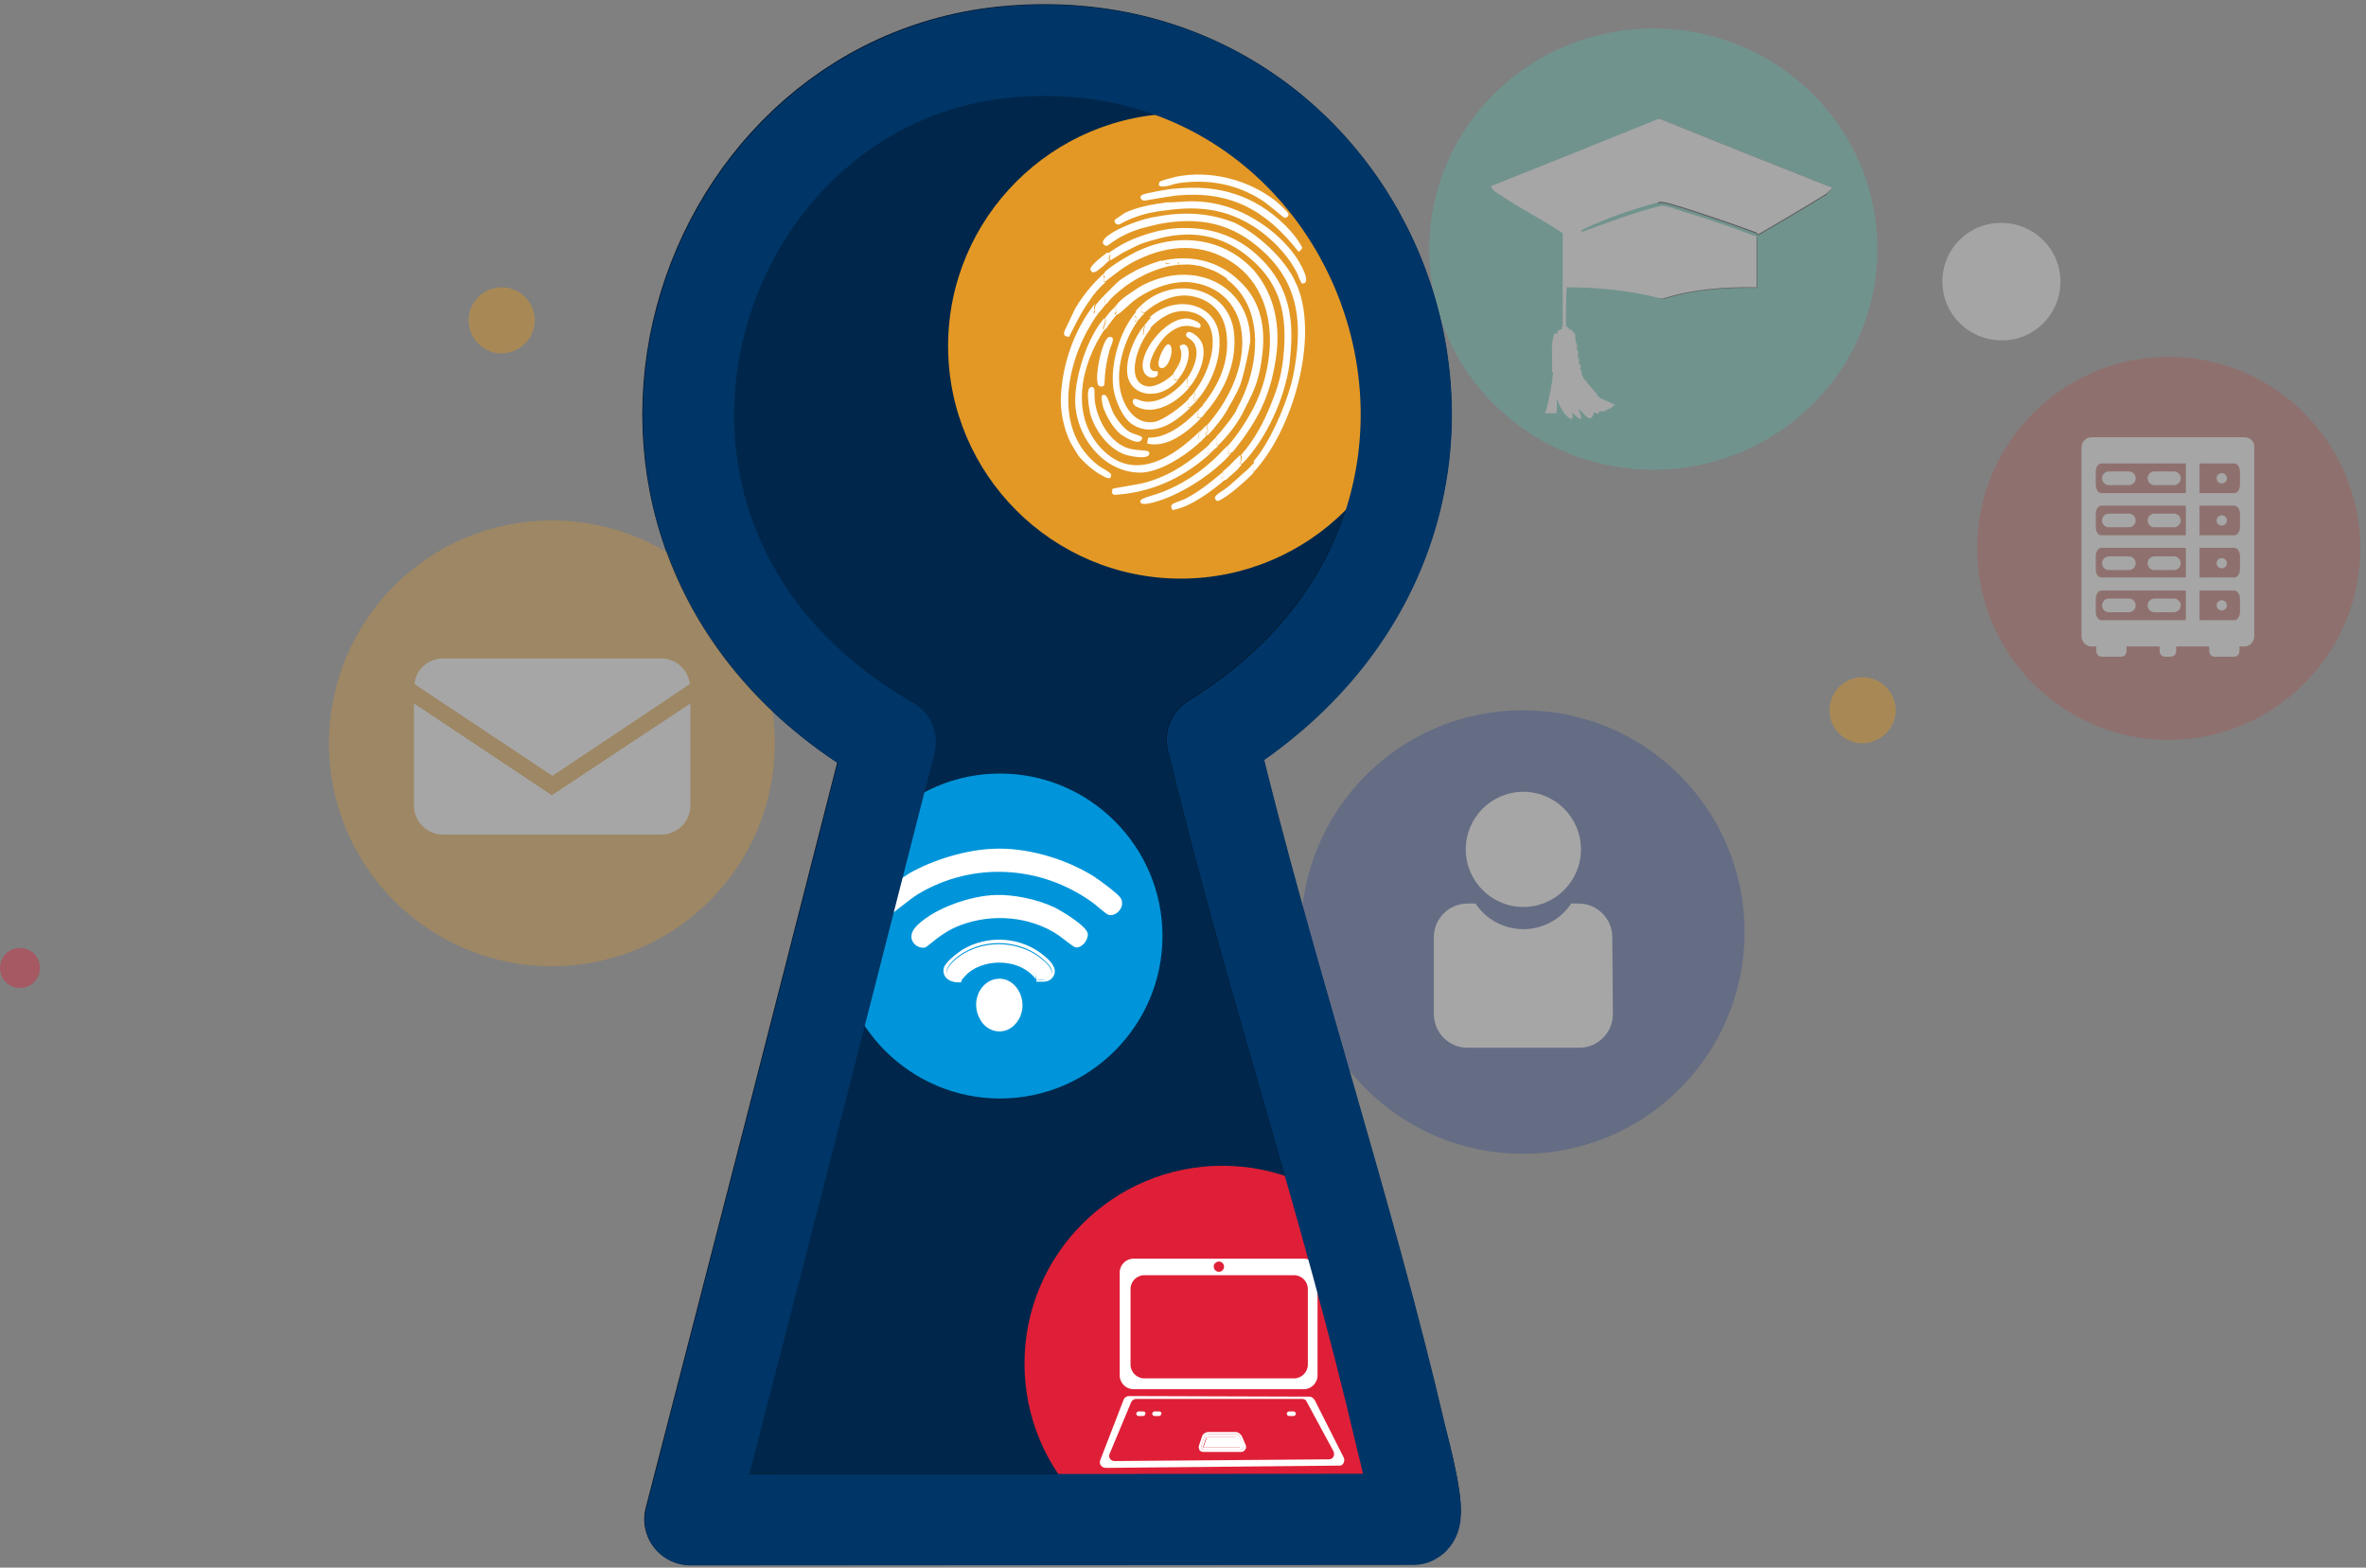<svg viewBox="0 0 415 275" style="enable-background:new 0 0 465 409;" xmlns="http://www.w3.org/2000/svg">
    <rect x="0" y="0" width="415" height="275" fill="#808080" stroke="none"/>
    <defs>
        <style type="text/css">
            .st0{fill:#00274B;stroke:#00172C;stroke-width:16;stroke-linecap:round;stroke-linejoin:round;stroke-miterlimit:10;}
            .st1{opacity:0.3;}
            .st2{fill:#25408F;}
            .st3{fill:#FFFFFF;}
            .st4{fill:#4EC0AD;}
            .st5{fill:none;}
            .st6{opacity:0.97;fill:#070706;enable-background:new    ;}
            .st7{fill:#E39825;}
            .st8{opacity:0.4;}
            .st9{fill:#E39717;}
            .st10{fill:#DCDDDE;}
            .st11{fill:#B04C46;}
            .st12{fill:none;stroke:#FFFFFF;stroke-width:2.398;stroke-linecap:round;stroke-miterlimit:10;}
            .st13{fill:#0095DA;}
            .st14{display:none;}
            .st15{display:inline;fill:#FFFFFF;}
            .st16{fill:#DF1F37;}
            .st17{opacity:0.2;}
            .st18{fill:none;stroke:#003567;stroke-width:16;stroke-linecap:round;stroke-linejoin:round;stroke-miterlimit:10;}
            .st19{opacity:0.2;fill:#DCDDDE;enable-background:new    ;}
        </style>
    </defs>
    <path class="st0" d="M 246.9 266.7 C 183.5 266.3 183.5 266.3 120.1 265.9 C 138.2 197.8 138.2 197.8 156.1 129.7 C 95.3 94.2 121 13.3 177.9 8.8 C 244.4 3.5 276.1 91.2 212.6 129.7 C 222.1 170.6 235.7 211.7 244.9 252.5 C 245.5 254.6 248.4 266 246.9 266.7 Z" style="transform-box: fill-box; transform-origin: 50% 50%;" transform="matrix(1, -0.007, 0.007, 1, 0, 0)"/>
    <g transform="matrix(1, 0, 0, 1, -49.3, -1.4)" style="transform-origin: 256.3px 140.85px;">
        <g class="st1">
            <g>
                <path class="st2" d="M355.3,164.9c0-21.5-17.4-38.9-38.9-38.9s-38.9,17.4-38.9,38.9s17.4,38.9,38.9,38.9S355.3,186.4,355.3,164.9
				"/>
            </g>
            <g>
                <circle class="st3" cx="316.5" cy="150.4" r="10.1"/>
                <g>
                    <path class="st3" d="M332.1,165.8c0-3.2-2.6-5.9-5.9-5.9h-1.3c-1.8,2.7-4.9,4.5-8.4,4.5s-6.6-1.8-8.4-4.5h-1.4
					c-3.2,0-5.9,2.6-5.9,5.9v13.5c0,3.2,2.6,5.9,5.9,5.9h19.6c3.2,0,5.9-2.6,5.9-5.9L332.1,165.8z"/>
                </g>
            </g>
        </g>
        <g class="st1">
            <g>
                <path class="st4" d="M378.6,45.1c0-21.4-17.6-38.7-39.3-38.7S300,23.7,300,45.1s17.6,38.7,39.3,38.7
				C361,83.8,378.6,66.5,378.6,45.1z"/>
            </g>
            <g>
                <path class="st5" d="M326.7,42.2c4.5-1.6,8.9-3.3,13.5-4.5v-0.6c-4.6,1.2-9.1,2.8-13.3,4.8C326.6,42,326.7,42.1,326.7,42.2z"/>
                <path class="st3" d="M323.3,59.1c-0.4,0.2-0.8,0.1-0.8,0.8c-0.2,0-0.4-0.1-0.6,0.1c-0.7,2.1-0.2,4.3-0.4,6.5
				c0.1,0.2,0.2,0.2,0.2,0.2c-0.1,2-0.6,4-1,5.9c-0.1,0.4-0.2,0.8-0.4,1.2c0.1,0.1,0.1,0.1,0.1,0.1c0.9,0,0.9,0,1.9,0
				c0.1-0.9,0.1-1.7,0.1-2.6c0.7,2.7,3.4,5.1,2.6,2.4c3,3,1-0.6,1.2-0.6c1,0.9,2.2,2.9,2.7,0.6c0.4,0.3,0.3,0.1,0.4,0.1
				c0,0,0.3,0.6,0.5-0.2c0.7-0.1,0.8,0,0.8,0c0.1,0,0.5-0.3,0.6-0.3c0,0,0,0,0-0.1c0.3,0,0.8-0.3,1-0.5c0,0,0,0,0-0.1
				c0.3,0,0.3-0.2,0.3-0.2c-1.2-0.6-1.2-0.6-2.4-1.1c-0.3-0.2-0.6-0.5-0.7-0.6v-0.2c-0.5-0.5-2-2.3-2.3-2.7
				c-0.5-0.8-0.4-1.2-0.4-1.3c0,0-0.3-0.4-0.3-0.5s0.2,0,0.2-0.1c-0.2-0.9-0.4-0.8-0.4-0.8c0-0.2,0.1-0.3,0.1-0.6
				c0-0.1-0.2,0-0.2-0.1s0.2,0,0.2-0.1c0,0-0.3-0.3-0.3-0.4s0.2,0,0.2-0.1s-0.2,0-0.2-0.1c0,0,0.2-0.1,0.1-0.6
				c-0.1-0.4-0.3-0.4-0.3-0.5s0.2,0,0.2-0.1s-0.2,0-0.2-0.1c0,0,0.2-0.1,0.1-0.6c0-0.1-0.3-0.1-0.3-1.7c-0.3-0.4-0.3-0.4-0.6-0.8
				c-0.4-0.2-0.4,0-0.5,0c0.1-0.5-0.3-0.5-0.5-0.6l0,0h-0.7L323.3,59.1L323.3,59.1z"/>
                <path class="st6" d="M370.1,34.1c-14.9-5.9-14.9-5.9-29.8-11.9c-0.1,0-0.1,0.1-0.2,0.1v14.8c0.2,0,0.3-0.1,0.5-0.1
				c0.5,0,1.7,0.3,2.3,0.5c2.3,0.6,11.7,3.8,14,4.7c0.3,0.1,0.6,0.2,0.8,0.5c3.8-2.2,8.2-4.8,11.9-7.1
				C370.5,34.5,371.2,34.3,370.1,34.1z"/>
                <path class="st6" d="M341,53.9c5.3-1.7,10.9-2.1,16.5-2c0-4.4,0-4.4,0-8.9c-4-1.5-7.9-2.9-11.9-4.1c-1.2-0.3-3.8-1.4-4.8-1.3
				c-0.2,0-0.3,0.1-0.5,0.1v16C340.5,53.7,340.8,53.8,341,53.9z"/>
                <path class="st3" d="M370.1,34.1c-14.9-5.9-14.9-5.9-29.8-11.9c-0.1,0-0.1,0.1-0.2,0.1c-14.3,5.8-14.4,5.8-28.9,11.6
				c-0.2,0.1-0.2,0.1-0.4,0.2c0,0.1,0.3,0.5,0.4,0.6c0.3,0.4,0.8,0.6,1.1,0.8c3,2.1,7.5,4.4,10.8,6.6c0.1,0.1,0.2,0.2,0.3,0.2
				c0,8.2,0,8.2,0,16.5c-0.1,0.1-0.1,0.1-0.2,0.2h1l0,0c-0.1,0-0.1-0.1-0.2-0.1c-0.1-0.3,0-6.2,0.1-7.1l0,0c5.3,0,10.7,0.5,15.9,1.8
				c0.3,0.1,0.6,0.1,0.9,0.2c5.3-1.7,10.9-2.1,16.5-2c0-4.4,0-4.4,0-8.9c-4-1.5-7.9-2.9-11.9-4.1c-1.2-0.3-3.8-1.4-4.8-1.3
				c-0.2,0-0.3,0.1-0.5,0.1c-4.6,1.2-9,2.9-13.5,4.5c0-0.1-0.1-0.2,0.1-0.4c4.3-2,8.8-3.6,13.3-4.8c0.2,0,0.3-0.1,0.5-0.1
				c0.5,0,1.7,0.3,2.3,0.5c2.3,0.6,11.7,3.8,14,4.7c0.3,0.1,0.6,0.2,0.8,0.5c3.8-2.2,8.2-4.8,11.9-7.1
				C370.5,34.5,371.2,34.3,370.1,34.1z"/>
            </g>
        </g>
        <g class="st1">
            <g>
                <g>
                    <path class="st7" d="M185.2,131.8c0-21.6-17.5-39.1-39.1-39.1S107,110.2,107,131.8s17.5,39.1,39.1,39.1S185.2,153.4,185.2,131.8
					z"/>
                </g>
            </g>
            <g>
                <path class="st3" d="M146.1,140.9L146.1,140.9L146.1,140.9l-24.2-16.1v17.9c0,2.8,2.3,5.1,5.1,5.1h38.3c2.8,0,5.1-2.3,5.1-5.1
				v-17.9L146.1,140.9z"/>
                <path class="st3" d="M170.3,121.4c-0.3-2.5-2.4-4.5-5-4.5H127c-2.6,0-4.8,2-5,4.5l24.2,16.1L170.3,121.4z"/>
            </g>
        </g>
        <g class="st8">
            <path class="st9" d="M381.8,126c0-3.2-2.6-5.8-5.8-5.8c-3.2,0-5.8,2.6-5.8,5.8c0,3.2,2.6,5.8,5.8,5.8
			C379.2,131.7,381.8,129.2,381.8,126z"/>
        </g>
        <g class="st8">
            <path class="st10" d="M410.7,50.8c0-5.7-4.6-10.3-10.4-10.3S390,45.1,390,50.8s4.6,10.3,10.4,10.3C406,61.2,410.7,56.6,410.7,50.8
			z"/>
        </g>
        <g class="st1">
            <g>
                <path class="st11" d="M463.3,97.6c0-18.5-15.1-33.6-33.6-33.6s-33.6,15-33.6,33.6s15.1,33.6,33.6,33.6S463.3,116.1,463.3,97.6z"/>
            </g>
            <g>
                <path class="st3" d="M443,78.1h-26.9c-0.9,0-1.7,0.8-1.7,1.8V113c0,1,0.8,1.8,1.7,1.8h0.9v0.8c0,0.6,0.4,1,1,1h3.3
				c0.6,0,1-0.4,1-1v-0.8h5.8v0.8c0,0.6,0.4,1,1,1h0.9c0.6,0,1-0.4,1-1v-0.8h5.8v0.8c0,0.6,0.4,1,1,1h3.3c0.6,0,1-0.4,1-1v-0.8h0.9
				c0.9,0,1.7-0.8,1.7-1.8V79.9C444.8,78.9,444,78.1,443,78.1z"/>
                <path class="st11" d="M417.9,110.2h23.3c0.6,0,1-0.7,1-1.5v-2.2c0-0.8-0.4-1.5-1-1.5h-23.3c-0.6,0-1,0.7-1,1.5v2.2
				C416.9,109.5,417.3,110.2,417.9,110.2z"/>
                <path class="st11" d="M417.9,102.7h23.3c0.6,0,1-0.7,1-1.5V99c0-0.8-0.4-1.5-1-1.5h-23.3c-0.6,0-1,0.7-1,1.5v2.2
				C416.9,102.1,417.3,102.7,417.9,102.7z"/>
                <path class="st11" d="M417.9,95.3h23.3c0.6,0,1-0.7,1-1.5v-2.2c0-0.8-0.4-1.5-1-1.5h-23.3c-0.6,0-1,0.7-1,1.5v2.2
				C416.9,94.7,417.3,95.3,417.9,95.3z"/>
                <path class="st11" d="M417.9,87.9h23.3c0.6,0,1-0.7,1-1.5v-2.2c0-0.8-0.4-1.5-1-1.5h-23.3c-0.6,0-1,0.7-1,1.5v2.2
				C416.9,87.2,417.3,87.9,417.9,87.9z"/>
                <line class="st12" x1="419.2" y1="85.3" x2="422.7" y2="85.3"/>
                <line class="st12" x1="427.2" y1="85.3" x2="430.6" y2="85.3"/>
                <ellipse class="st3" cx="439" cy="85.3" rx="0.9" ry="0.9"/>
                <line class="st12" x1="419.2" y1="92.7" x2="422.7" y2="92.7"/>
                <line class="st12" x1="427.2" y1="92.7" x2="430.6" y2="92.7"/>
                <ellipse class="st3" cx="439" cy="92.7" rx="0.9" ry="0.9"/>
                <line class="st12" x1="419.2" y1="100.2" x2="422.7" y2="100.2"/>
                <line class="st12" x1="427.2" y1="100.2" x2="430.6" y2="100.2"/>
                <ellipse class="st3" cx="439" cy="100.2" rx="0.9" ry="0.9"/>
                <line class="st12" x1="419.2" y1="107.6" x2="422.7" y2="107.6"/>
                <line class="st12" x1="427.2" y1="107.6" x2="430.6" y2="107.6"/>
                <ellipse class="st3" cx="439" cy="107.6" rx="0.9" ry="0.9"/>
                <line class="st12" x1="433.9" y1="81.6" x2="433.9" y2="110.7"/>
            </g>
        </g>
        <g>
            <g>
                <path class="st13" d="M253.2,165.6c0-15.7-12.8-28.5-28.5-28.5s-28.5,12.8-28.5,28.5s12.8,28.5,28.5,28.5
				S253.2,181.3,253.2,165.6"/>
            </g>
            <g>
                <g>
                    <g>
                        <g id="Background_00000093877050666371096390000013320333107558597281_" class="st14">
                            <path class="st15" d="M255.4,135.7c0,29.4,0,29.4,0,58.7c-29.6,0-29.6,0-59.1,0c0-29.4,0-29.4,0-58.7
							C225.9,135.7,225.9,135.7,255.4,135.7z"/>
                            <path class="st15" d="M196.3,135.7c0-0.2,0-0.2,0-0.4c29.6,0,29.6,0,59.1,0c0,0.1,0,0.3,0,0.4
							C225.9,135.7,225.9,135.7,196.3,135.7z"/>
                        </g>
                        <g>
                            <path class="st3" d="M231.1,173.3C231.1,173.2,231.1,173.2,231.1,173.3c0.1-0.7-0.7-1.3-1.2-1.7c-2.9-2.3-7.8-2.3-10.7,0
							c-1.1,0.9-1,1.1-1.2,1.7c0,0,0,0,0,0.1c-3.1,0.2-3.5-1.5-1.3-3.5c4.2-3.8,11.2-3.8,15.5-0.1c0.9,0.7,2.1,1.9,1.3,3.1
							C232.9,173.5,231.9,173.2,231.1,173.3z"/>
                            <path class="st3" d="M231.1,173.3c0.8,0,1.9,0.2,2.4-0.6c0.9-1.2-0.4-2.3-1.3-3.1c-4.3-3.7-11.3-3.7-15.5,0.1
							c-2.2,2-1.8,3.8,1.3,3.5c0,0.2-0.1,0.3-0.1,0.5c-1.5,0.2-3.3-0.5-3.1-2.3c0.1-1.1,2.4-2.8,3.3-3.4c4.5-2.7,10.5-2.3,14.5,1.2
							c1.1,0.9,2.4,2.3,1.3,3.7c-0.7,0.9-1.8,0.7-2.7,0.7C231,173.7,231.1,173.4,231.1,173.3z"/>
                            <path class="st3" d="M231,173.2C231,173.3,231,173.3,231,173.2c-2.6-3.6-8.7-3.8-11.9-1.1c-0.6,0.5-1,1.2-1.1,1.1
							c0.2-0.6,0-0.8,1.2-1.7c2.9-2.3,7.8-2.3,10.7,0C230.4,171.9,231.1,172.5,231,173.2z"/>
                            <g>
                                <path class="st3" d="M223.4,150.3c5.9-0.3,12.7,1.7,17.7,4.8c0.9,0.6,4.4,3.1,4.8,3.9c0.8,1.4-0.7,3.2-2.1,2.9
								c-0.5-0.1-2.3-1.8-2.9-2.2c-9-6.5-20.9-7.2-30.5-1.5c-1.8,1.1-4.7,3.7-5.1,3.7c-1.5,0.3-2.8-1.5-2.1-2.9
								c0.4-0.9,4.6-3.8,5.6-4.4C213,152.2,218.7,150.5,223.4,150.3z"/>
                                <path class="st3" d="M223.5,150.8c7-0.2,14.2,2,19.7,6.3c1.5,1.2,3.1,2.3,2.1,3.7c-1.3,1.6-2.8-0.6-4.7-1.9
								c-10-7.1-23-6.7-32.8,0.5c-0.5,0.4-2.1,1.9-2.5,2c-1.1,0.2-2-0.8-1.8-1.9c0.2-1.1,4.9-4.2,6.1-4.8
								C213.8,152.4,218.7,151,223.5,150.8z"/>
                            </g>
                            <g>
                                <path class="st3" d="M224,158.4c3.2-0.1,7.4,0.8,10.3,2.2c1.2,0.6,5.6,3.2,5.8,4.6c0.1,1.1-1,2.5-2.1,2.4
								c-0.6-0.1-2.6-2-4.1-2.8c-5.1-2.9-11.7-3.1-17.1-0.7c-2.5,1.1-4.7,3.3-5.2,3.5c-1.5,0.4-3.8-1.6-1.4-3.9
								C213.4,160.6,219.7,158.5,224,158.4z"/>
                                <path class="st3" d="M224.1,158.9c4.2-0.1,8.4,1.1,12,3.3c0.7,0.4,3.1,2.1,3.3,2.8c0.4,1.1-0.7,2.3-1.9,2
								c-0.3-0.1-2.1-1.7-3.2-2.3c-5.9-3.7-13.8-3.6-19.8,0c-1.2,0.7-2.8,2.1-2.9,2.2c-1.3,0.6-2.6-0.6-2-2c0.4-0.8,3-2.6,3.9-3.1
								C216.7,160,220.6,159,224.1,158.9z"/>
                            </g>
                            <g>
                                <path class="st3" d="M224.3,173.1c3.5-0.3,5.8,4.5,3.3,7.7c-2,2.5-5.2,1.7-6.4-0.6C219.4,177,221.4,173.3,224.3,173.1z"/>
                                <path class="st3" d="M224.1,173.5c3.1-0.3,5.1,3.6,3.3,6.5c-2.2,3.8-7.4,1.1-6.4-3.5C221.4,175.2,222.7,173.7,224.1,173.5z"/>
                            </g>
                        </g>
                    </g>
                </g>
            </g>
        </g>
        <g>
            <g>
                <g>
                    <path class="st16" d="M298.4,240.6c0-19.1-15.5-34.7-34.7-34.7c-19.1,0-34.7,15.5-34.7,34.7c0,19.1,15.5,34.7,34.7,34.7
					C282.8,275.3,298.4,259.7,298.4,240.6z"/>
                </g>
            </g>
            <g>
                <g>
                    <path class="st3" d="M278,222.2h-29.9c-1.3,0-2.4,1.1-2.4,2.4v18.1c0,1.3,1.1,2.4,2.4,2.4H278c1.3,0,2.4-1.1,2.4-2.4v-18.1
					C280.5,223.3,279.4,222.2,278,222.2z M263.1,222.7c0.5,0,0.9,0.4,0.9,0.9s-0.4,0.9-0.9,0.9s-0.9-0.4-0.9-0.9
					C262.1,223.2,262.6,222.7,263.1,222.7z M278.7,240.8c0,1.3-1.1,2.4-2.4,2.4H250c-1.3,0-2.4-1.1-2.4-2.4v-13.3
					c0-1.3,1.1-2.4,2.4-2.4h26.3c1.3,0,2.4,1.1,2.4,2.4V240.8z"/>
                </g>
                <g>
                    <path class="st3" d="M285,257.1l-5.1-10.1c-0.2-0.3-0.5-0.6-0.9-0.6l-31.7-0.1c-0.4,0-0.8,0.3-0.9,0.6l-4.1,10.6
					c-0.3,0.7,0.2,1.4,1,1.4l40.9-0.4C284.8,258.6,285.3,257.8,285,257.1z M282.4,257.4l-37.6,0.3c-0.7,0-1.1-0.6-0.9-1.2l3.8-9.1
					c0.1-0.3,0.5-0.6,0.9-0.6h29.1c0.4,0,0.7,0.2,0.8,0.5l4.7,8.7C283.5,256.7,283.1,257.4,282.4,257.4z"/>
                    <path class="st3" d="M266,253.5h-4.7c-0.2,0-0.4,0.1-0.4,0.3l-0.5,1.5h6.6l-0.5-1.5C266.4,253.6,266.2,253.5,266,253.5z"/>
                    <path class="st3" d="M267.2,253.5c-0.2-0.5-0.7-0.9-1.2-0.9h-4.7c-0.6,0-1.1,0.4-1.2,0.9l-0.5,1.5c-0.1,0.3,0,0.5,0.1,0.8
					c0.2,0.2,0.4,0.3,0.7,0.3h6.6c0.3,0,0.5-0.1,0.7-0.4c0.2-0.2,0.2-0.5,0.1-0.8L267.2,253.5z M267.3,255.5
					c-0.1,0.1-0.2,0.2-0.3,0.2h-6.6c-0.1,0-0.3-0.1-0.3-0.2c-0.1-0.1-0.1-0.3-0.1-0.4l0.5-1.5c0.1-0.4,0.5-0.6,0.8-0.6h4.7
					c0.4,0,0.7,0.2,0.8,0.6l0.5,1.5C267.4,255.3,267.4,255.4,267.3,255.5z"/>
                    <path class="st3" d="M266.8,253.6c-0.1-0.4-0.5-0.6-0.8-0.6h-4.7c-0.4,0-0.7,0.2-0.8,0.6l-0.5,1.5c0,0.1,0,0.3,0.1,0.4
					s0.2,0.2,0.3,0.2h6.6c0.1,0,0.3-0.1,0.3-0.2c0.1-0.1,0.1-0.3,0.1-0.4L266.8,253.6z M260.3,255.3l0.5-1.5
					c0.1-0.2,0.2-0.3,0.4-0.3h4.7c0.2,0,0.4,0.1,0.4,0.3l0.5,1.5H260.3z"/>
                    <path class="st3" d="M249.8,249H249c-0.2,0-0.4,0.2-0.4,0.4s0.2,0.4,0.4,0.4h0.8c0.2,0,0.4-0.2,0.4-0.4
					C250.3,249.2,250.1,249,249.8,249z"/>
                    <path class="st3" d="M252.6,249h-0.8c-0.2,0-0.4,0.2-0.4,0.4s0.2,0.4,0.4,0.4h0.8c0.2,0,0.4-0.2,0.4-0.4
					C253.1,249.2,252.9,249,252.6,249z"/>
                    <path class="st3" d="M276.2,249h-0.8c-0.2,0-0.4,0.2-0.4,0.4s0.2,0.4,0.4,0.4h0.8c0.2,0,0.4-0.2,0.4-0.4
					C276.6,249.2,276.4,249,276.2,249z"/>
                </g>
            </g>
        </g>
        <g>
            <g>
                <g>
                    <path class="st7" d="M297.2,62.1c0-22.6-18.3-40.8-40.8-40.8s-40.8,18.3-40.8,40.8s18.3,40.8,40.8,40.8S297.2,84.7,297.2,62.1z"/>
                </g>
            </g>
            <g>
                <g id="Background_00000129914205407956134140000017644314295352519331_" class="st14">
                    <path class="st15" d="M283.2,102.7c-33.6-7.8-33.6-7.8-67.4-15.6c7.8-33.8,7.8-33.8,15.7-67.6c33.8,7.8,33.8,7.8,67.6,15.7
					c0,0.1-0.1,0.1-0.1,0.3c-0.1,0.2-0.1,0.2-0.3,0.4C290.9,69.3,290.9,69.3,283.2,102.7z"/>
                    <path class="st15" d="M299,35.4c-7.8,33.6-7.8,33.6-15.6,67.3c-0.1,0-0.1,0-0.2-0.1c7.7-33.4,7.7-33.4,15.5-66.8
					C298.8,35.6,298.8,35.6,299,35.4z"/>
                    <path class="st15" d="M247.2,46.4c-1.1,0.6-3.1,1.9-4.2,2.8c-0.3-0.3-0.2-0.8-0.7-0.7c0.5-0.4,1.1-1,1.6-1.4
					c0.6-0.5,1.4-0.9,2.1-1.3C246.4,45.9,246.4,46.5,247.2,46.4z"/>
                </g>
                <g>
                    <path class="st3" d="M276.2,50.2c0.2,0.5,0.5,1,0.7,1.5c3.7,9.3-0.9,25.3-7.8,32.6c0.2-0.6-0.1-0.3-0.1-0.6
					c0-0.1,0.4-0.7,0.2-1.4c2.9-3.4,5.4-9.3,6.6-13.6c0.4-1.5,0.7-3.4,0.9-4.9c0.8-6.8-0.1-12.5-5-17.5c-5.2-5.2-10.7-6.9-18-5.8
					c-1.4,0.2-2.7,0.6-4,0.9c-4.4,1.3-5.9,3.1-6.2,3.1c-0.4,0.1-1.3-0.4-0.3-1.4c1.5-1.4,4.7-2.6,6.7-3.2c0.8-0.2,1.5-0.4,2.3-0.5
					c4.7-0.9,9.2-0.7,13.7,1.1C269.8,42.4,274.2,46.4,276.2,50.2z"/>
                    <path class="st3" d="M275.6,64c-0.1,1.6-0.4,3.1-0.8,4.6c-1.2,4.7-3.9,10.2-7.2,13.7c-0.1,0.1-0.4,0.4-0.5,0.5
					c-0.6-0.3,0.3-0.4-0.1-1.6c2.3-2.6,3.9-5.6,5.2-8.8c1.4-3.4,2-5.7,2.3-9.4c0.5-6.4-0.6-11.6-5.6-16c-5.1-4.6-11-5.4-17.3-3.5
					c-1.1,0.3-2.1,0.6-3.1,1.1c-0.8,0.4-1.4,0.7-2.2,1.1c-0.7,0.4-1.4,0.9-2.1,1.3c-0.8-0.1,0.5-0.9-0.6-1.1
					c1.9-1.4,3.8-2.4,5.9-3.1c2.2-0.8,4.8-1.4,7.2-1.4c5.4-0.1,10,1.6,13.8,5.4C275.4,51.7,276.3,57.3,275.6,64z"/>
                    <path class="st3" d="M273.1,64.2c-0.4,2.7-1,5.2-2.1,7.8c-1.3,3.1-3.3,6-5.5,8.7c-0.1,0-0.1,0-0.1,0c-0.5,0.1-1.1,0.9-0.5-0.3
					c-0.1-0.4-0.1-0.4-0.3-0.7c1.7-1.9,3.4-4.5,4.6-6.8c1.6-3.2,2.5-6.5,2.8-10.2c0.4-5.9-1.4-11.9-6.6-15.3
					c-5.2-3.4-11-3.1-16.4-0.5c-1.1,0.5-2.1,1.1-3.1,1.8c-0.5,0.4-0.7,0.5-1.2,0.9s-1.1,0.8-1.5,1.2c-0.2-0.4-0.6,0.4-0.1-0.8
					c-0.5-0.6,0.1-0.6-0.1-0.8c0.2-0.1,0.2-0.2,0.2-0.2c1-0.9,2.9-2.1,4.2-2.8c0.4-0.2,0.8-0.4,1.1-0.6c0.9-0.4,2-0.9,3-1.2
					c6.5-2,13.2-0.6,17.8,4.5C273,53.3,273.9,58.8,273.1,64.2z"/>
                    <path class="st3" d="M262.3,37.1c5.4,1,11,4.7,14.2,9.2c0.6,0.8,3.2,5.1,1.1,4.8c0-0.1-0.6-1.1-0.6-1.4c-1.4-3-3.8-5.6-6.4-7.6
					c-5.3-3.9-10.4-4.7-16.8-3.8c-1.1,0.1-2.1,0.3-3.1,0.5c-3.6,0.9-4.9,2-5.2,2c-0.5,0-0.9-0.5-0.6-0.9c0.1-0.1,1.4-0.9,1.6-1.1
					c2.2-1.1,5.1-1.6,7.5-1.9C255.7,37,258.3,36.3,262.3,37.1z"/>
                    <path class="st3" d="M242,56.3c-0.4,0.5-0.8,1.1-1.1,1.6c-4.7,7.5-6.9,19.1,1.1,25.2c0.4,0.3,2.2,1.2,2.2,1.6
					c0,1.1-1.1,0.4-1.6,0.1c-1.3-0.6-3.2-2.3-4.1-3.4c-0.4-0.6-1-1.6-1.4-2.3c-1.2-2.4-1.9-5.7-1.7-8.4c0.3-5.4,2.2-11,5.4-15.3
					c0.2-0.3,0.4-0.5,0.6-0.7c-0.4,0.9-0.1,0.9-0.1,1.2c0,0.1-0.4,0.3,0,0.6C241.7,56.5,241.7,56.5,242,56.3z"/>
                    <path class="st3" d="M274.7,40.9c1.1,1.1,2.2,2.4,3,3.9c0,0.4-0.4,0.5-0.6,0.8c-5.8-7.4-12-10.8-21.5-9.9
					c-0.6,0.1-1.4,0.2-2,0.3c-1.4,0.2-3.4,0.6-3.6,0.6c-0.6-0.1-0.9-0.6-0.4-1c0.4-0.3,5-1.1,5.7-1.1c0.1,0,0.1,0,0.1,0
					C262.9,33.7,269.3,35.6,274.7,40.9z"/>
                    <path class="st3" d="M274.6,39.6c-0.3-0.1-2.6-2.2-4-3.1c-4.4-2.8-9.2-3.7-14.4-3c-0.6,0.1-1.1,0.2-1.6,0.4
					c-0.5,0.1-2.6,0.7-1.9-0.6c0.1-0.2,2.5-0.8,2.9-0.9c6-1.2,12.7,0.5,17.5,4.3c0.4,0.3,2.1,1.9,2.2,2.2
					C275.4,39.2,275,39.7,274.6,39.6z"/>
                    <path class="st3" d="M261.9,80.6c-0.2,0.2-0.5,0.5-0.7,0.7c-4.7,4.1-10.1,6.5-16.3,6.9c-0.1,0-0.1,0-0.2,0
					c-0.1-0.1-0.3-0.2-0.4-0.3c0.1-0.2,0.1-0.6,0.1-0.7c0.1-0.2,4-0.7,5.6-1.1c3.8-1,6.9-2.9,9.9-5.4c0.5-0.4,1.1-0.9,1.6-1.4
					c0.4,0.2-0.4,0.6-0.4,0.8c0,0.1,0.3,0.1,0.3,0.4C261.3,80.7,260.3,81.5,261.9,80.6z"/>
                    <path class="st3" d="M243.2,50.9c-1.1,1-2.1,2.1-2.9,3.4c-1.4,1.9-2.4,4.1-3.5,6.2c-0.7-0.1-1-0.2-0.8-1c0.1-0.2,1.7-3.6,1.9-4
					c1.3-2.2,3.1-4.4,5-6.1c0.3,0.2-0.3,0.2,0.1,0.8C242.6,51.3,243,50.5,243.2,50.9z"/>
                    <path class="st3" d="M264.2,85.5c-2.1,1.9-6.1,4.8-8.9,5.3c-0.1,0-0.2,0.1-0.3,0.1c-0.9-1.3,0.6-1.2,2.4-2.1
					c2.4-1.3,4.4-2.9,6.4-4.6c0,0,0.2-0.1,0.1,0.3c-1,1-0.2,0.6-0.1,0.6c0.3,0-0.4,0.4-0.2,0.6C263.5,85.8,264,85.4,264.2,85.5z"/>
                    <path class="st3" d="M269.1,84.4c-1.2,1.3-4.7,4.4-6.2,4.9c-0.1,0-0.2-0.1-0.2-0.1c-1-0.7,0.7-1.4,2-2.4c0.6-0.5,1.1-1,1.6-1.4
					c0.6-0.6,1.2-1.1,1.8-1.6c0.4-0.4,0.8-0.8,1.1-1.2c0.1,0.6-0.2,1.3-0.2,1.4C269,84,269.4,83.8,269.1,84.4z"/>
                    <path class="st3" d="M244,47c-0.6,0.4-1.1,1.1-1.6,1.4c-0.4,0.3-1.4,1.3-1.8,0.4c-0.4-0.7,2.3-2.6,2.9-3.1
					C244.6,46.1,243.2,46.9,244,47z"/>
                    <path class="st3" d="M267.1,82.9c-0.4,0.4-0.7,0.9-1.1,1.2c-0.6,0.5-1.1,1-1.7,1.5c-0.3-0.1-0.6,0.3-0.7,0.1
					c-0.1-0.3,0.5-0.6,0.2-0.6c-0.1,0-0.9,0.4,0.1-0.6c0.1-0.3-0.1-0.2-0.1-0.3v-0.1c0.8-0.6,1.5-1.4,2.2-2.1
					c0.3-0.3,0.6-0.5,0.8-0.8C267.3,82.5,266.4,82.6,267.1,82.9z"/>
                    <path class="st3" d="M265.4,80.7c-0.5,0.6-1.1,1.3-1.8,1.9c-2.6,2.5-6.9,5.2-10.3,6.4c-0.6,0.2-4.1,1.5-4,0.3
					c0.1-0.6,2.9-1.1,4.4-1.8c2.7-1.1,5.6-2.9,7.8-4.9c0.9-0.7,1.4-1.3,2.2-2.1c0.3-0.3,0.6-0.6,0.9-0.9c0.1,0.4,0.1,0.4,0.3,0.7
					C264.3,81.7,264.9,80.9,265.4,80.7z"/>
                    <path class="st3" d="M243.1,59.1c-4.2,6.2-6.2,15.1-0.6,21c5.7,6,12.5,1.6,17.3-3.1c0.3,0-0.2,0.5-0.3,0.6
					c-0.1,0.4,0.1,0.4,0.1,0.4c-0.1,0.3-0.5,0.6,0.3,0.8c-0.2,0.2-0.4,0.4-0.6,0.6c-2.4,2.1-6.4,4.7-9.7,4.9
					c-6.9,0.2-11.9-6.7-11.7-13c0.1-3.7,1.5-8.3,3.3-11.5c0.5-0.9,1.1-1.8,1.8-2.6C243.6,57.8,242.1,59.5,243.1,59.1
					C243,59.2,242.9,58.8,243.1,59.1z"/>
                    <path class="st3" d="M243.4,54.6c-0.1,0.1-1.1,1.4-1.4,1.7c-0.3,0.2-0.3,0.2-0.6,0.4c-0.4-0.4,0-0.6,0-0.6
					c0-0.3-0.2-0.4,0.1-1.2c0.5-0.6,0.8-1,1.4-1.6C243.3,53.9,242.7,54.8,243.4,54.6z"/>
                    <path class="st3" d="M263.1,79.5L263.1,79.5c-0.4,0.4-0.9,0.8-1.2,1.1c-1.5,0.8-0.6,0.1-0.6-0.1c0.1-0.3-0.2-0.4-0.3-0.4
					c0-0.2,0.8-0.6,0.4-0.8c0.4-0.4,0.7-0.7,1.1-1.1C263.2,78.5,262.2,79.7,263.1,79.5z"/>
                    <path class="st3" d="M270.6,64.4c-0.4,3-1,4.8-2.3,7.4c-0.4,0.8-0.8,1.6-1.2,2.4c-0.3,0.2-0.3,0.2-0.5,0.4c-0.2-0.5,0.5-0.4,0-1
					c0,0-0.2,0-0.3-0.1c-0.3-0.3,0.2-0.2-0.1-0.3c0.1-0.1,0.1-0.1,0.1-0.2c0.8-1.4,1.5-3.1,2-4.6c2-6.2,1.8-13.8-3.8-18
					c0-0.1,0.1-0.1,0-0.2s-1.6-1-1.8-1.1c-0.8-0.4-1.7-0.6-2.6-1c-0.6-0.1-1.6-0.3-2.1-0.4c-0.2,0-1.5,0.1-1.6,0.1
					c-0.1-0.1,0.1-0.4-0.3-0.4c-0.4,0,0,0.3-0.2,0.4c-0.1,0.1-1.9,0.1-2.1,0.4c-0.6-1,0.2-0.5,0.3-0.5c0.7-0.1,0.7-0.5,0.5-0.6
					c-0.3-0.1-1.5,0.7-1.7,0.1c4.9-1.2,10-0.2,13.7,3.4C270.6,54.2,271.4,59.2,270.6,64.4z"/>
                    <path class="st3" d="M264.6,50.3c-4.4-3.3-9.3-3.1-14.1-0.9c-0.5,0.2-0.9,0.5-1.4,0.7c-1.1,0.6-1.9,1.1-2.9,1.9
					c-1,0.8-2,1.6-2.7,2.6c-0.1,0.1-0.1,0.1-0.1,0.1c-0.6,0.1-0.1-0.7-0.5-1.4c0.7-0.7,1.4-1.4,2.1-2.1c0.4-0.4,0.9-0.8,1.4-1.1
					c0.4-0.3,2-1.2,2.4-1.4c1.3-0.6,2.8-1.2,4.2-1.6c0.2,0.6,1.4-0.2,1.7-0.1c0.2,0.1,0.2,0.6-0.5,0.6c-0.1,0-0.9-0.5-0.3,0.5
					c0.2-0.3,2.1-0.3,2.1-0.4c0.2-0.1-0.1-0.4,0.2-0.4c0.4,0,0.2,0.4,0.3,0.4c0.1,0.1,1.4-0.1,1.6-0.1c0.5,0.1,1.4,0.3,2.1,0.4
					c0.8,0.4,1.7,0.6,2.6,1c0.1,0.1,1.7,1,1.8,1.1C264.6,50.2,264.6,50.2,264.6,50.3z"/>
                    <path class="st3" d="M267.1,74.2c-1.1,1.9-2.4,3.6-4,5.2c-0.9,0.3,0.1-1-0.6-1.2c0,0,0.1-0.1,0.2-0.3c0.9-0.9,1.6-1.9,2.4-2.9
					c0.4-0.6,0.9-1.2,1.2-1.9c0.3,0.1-0.2,0,0.1,0.3c0.1,0.1,0.2,0,0.3,0.1c0.5,0.6-0.2,0.4,0,1C266.8,74.4,266.8,74.4,267.1,74.2z"/>
                    <path class="st3" d="M245.4,56.3c-0.7,0.9-1.5,1.8-2.1,2.8c-0.3-0.3-0.1,0.1-0.1,0.1c-0.9,0.3,0.5-1.4-0.1-1.9
					c0.4-0.6,0.8-1.1,1.3-1.6c0.3-0.3,0.6-0.6,0.8-0.9c0.3,0.1-0.3,0.5-0.3,0.6c0,0.3,0.3,0.4,0.3,0.6C245,56.1,244.3,57,245.4,56.3
					z"/>
                    <path class="st3" d="M261,77.7c-0.4,0.5-0.7,0.7-1.1,1.2c-0.8-0.1-0.4-0.5-0.3-0.8c0,0-0.1-0.1-0.1-0.4c0-0.1,0.6-0.6,0.3-0.6
					c0.4-0.4,0.8-0.8,1.2-1.2c0.3,0.2-0.4,0.4,0.1,0.9c0.1,0.4-0.5,0.6-0.4,0.9C260.8,77.7,261.1,77.5,261,77.7z"/>
                    <path class="st3" d="M267.1,68.1c-0.4,1.4-1.1,2.6-1.8,3.9c-0.4,0.6-0.7,1.3-1.1,1.9c-0.7,1.1-1.3,1.8-2.1,2.8
					c-0.4,0.4-0.6,0.7-1,1.1c0.1-0.3-0.3,0-0.3-0.1c-0.1-0.2,0.4-0.5,0.4-0.9c-0.5-0.4,0.1-0.6-0.1-0.9c3.4-3.9,6-9,6.1-14.2
					c0.1-5.5-2.9-9.8-8.5-10.7c-3.6-0.6-7.9,1.1-10.7,3.3c-0.7,0.6-2.2,2-2.4,2.1c-1.1,0.6-0.4-0.2-0.4-0.4s-0.3-0.3-0.3-0.6
					c0-0.1,0.6-0.6,0.3-0.6c0.5-0.6,1.2-1.2,1.8-1.6c0.4-0.3,2.2-1.5,2.6-1.7c0.2-0.1,0.6-0.3,0.8-0.4c9.1-4.2,18.3,0.8,18.2,10.2
					C268.3,63.2,267.7,66.1,267.1,68.1z"/>
                    <g>
                        <g>
                            <path class="st3" d="M261,73.5c-1.5,0.6,0.2-0.4-0.7-1.1c2.9-3.6,4.8-7.9,4.1-12.7c-0.5-3.6-2.9-5.9-6.4-6.4
							c-2.8-0.4-5.9,1.1-7.9,2.9c-1.4,0,0.1-1.3-0.9-1c5.7-5.7,15.4-3.5,16.5,4.2C266.4,64.6,264.3,69.6,261,73.5z"/>
                            <path class="st3" d="M249,57.5c-2.1,2.8-3.6,7.2-3.4,10.7c0.1,3.3,2.2,7.9,6.2,7.2c1.6-0.3,4.8-2.7,5.9-3.9
							c0.3,0-0.1,0.6-0.1,0.7c0.6,0.4-0.5,1,0.6,0.6c-2.6,2.6-6.5,5.4-10.2,3.1c-1.8-1.1-3.1-4.3-3.4-6.3
							c-0.6-4.3,1.1-10.1,3.9-13.4c0.2,0.1-0.2,0.6-0.2,0.6c0,0.2,0.3,0.3,0.3,0.4C248.6,57.5,247.9,58.3,249,57.5z"/>
                            <path class="st3" d="M259.6,71.2c-0.2-0.1-0.7,0.6-0.8,0.6c-0.4-0.1,0.4-1.6,0.1-1.8c3.3-4.3,5.5-13.2-1.5-14
							c-2.4-0.3-4.9,1.3-6.4,3c-0.6-1.5,1.1-1.7-0.1-1.9c4.8-4.4,12.4-2.4,12.3,4.2C263.3,64.8,261.7,68.6,259.6,71.2z"/>
                            <path class="st3" d="M250.6,59.8c-2.2,3-3.8,8.9,0.1,9.4c1.4,0.1,3.5-1.2,4.4-2.2c0.4,0.6-0.5,1.2,0.8,1.1
							c-3.2,3.8-8.8,2.9-8.9-1.6c-0.1-2.6,1.3-5.9,2.9-7.9c0.2,0.1-0.1,0.6-0.1,0.8l0.1,0.1C249.9,59.8,249.3,60.6,250.6,59.8z"/>
                            <path class="st3" d="M240.7,69.3c0.9-0.1,0.4,1.1,0.7,2.9c0.5,2.9,2.4,6.5,5.4,7.7c2.1,0.8,4.1,0.2,4.1,1
							c0.1,1.2-3.3,0.6-4.4,0.2c-2.9-1.1-5.2-4.3-6-7.2C240.4,73.2,239.6,69.4,240.7,69.3z"/>
                            <path class="st3" d="M257.8,57.3c0.5,0.1,2.1,0.6,2.1,1.2c-0.1,1.5-2.3-1.7-6,1.7c-1.9,1.8-4.5,6.7-1.6,6.3
							c0.6,1.4-1.9,1.6-2.4,0C248.7,63.6,253.8,56.8,257.8,57.3z"/>
                            <path class="st3" d="M258.1,69.1c-1.9,2.6-6.1,5.3-9.3,3.7c-0.4-0.1-0.9-0.6-0.8-1.1c0.4-1.2,1.5,1.3,5.4-0.5
							c1.4-0.7,3.1-2.1,4-3.4C258,68.9,256.7,69.6,258.1,69.1z"/>
                            <path class="st3" d="M260,74.7c-2.3,2.4-6,5.4-9.5,4.5c0.1-0.2,0.1-0.9,0.2-1c0.1-0.1,1,0.1,2.4-0.4c2.3-0.7,4.7-2.7,6.3-4.4
							C259.6,73.9,258.8,75.1,260,74.7z"/>
                            <path class="st3" d="M243.1,70.7c0.5,0.1,0.9,1.9,1.4,3c0.6,1.2,1.9,2.9,3,3.5s2.6,0.6,2,1.4c-0.6,0.9-2.9-0.5-3.6-1
							c-1.4-1.1-2.7-3.4-3.2-5.1C242.7,72,242.1,70.4,243.1,70.7z"/>
                            <path class="st3" d="M258.1,69.1c-1.4,0.4-0.1-0.3-0.6-1.3c1.1-1.5,2.2-4.1,1.4-5.9c-0.6-1.3-1.9-1.2-1.5-2s2.1,0.4,2.7,1.6
							C261.1,63.9,259.5,67.4,258.1,69.1z"/>
                            <path class="st3" d="M243.9,60.5c1.3-0.1,0.1,1.8,0,2.4c-1,3.7-0.8,5.8-0.9,6c-0.1,0.3-0.6,0.4-0.9,0.2
							C241,68.6,242.6,60.6,243.9,60.5z"/>
                            <path class="st3" d="M254.2,61.8c1.4,0.1,0.1,4.8-1.4,4.1C251.8,65.4,253.5,61.8,254.2,61.8z"/>
                            <path class="st3" d="M256.8,66.7c-0.1-0.1-0.4-0.1-0.5-0.1c-0.1-0.1,0-1.4,0-1.4s0.4,0-0.1-0.1c0.9-2.5-0.6-3,0.4-3.2
							C257.9,61.4,258.4,63.9,256.8,66.7z"/>
                            <path class="st3" d="M256.8,66.7c-0.2,0.4-0.6,0.9-0.9,1.3c-1.3,0.1-0.4-0.4-0.8-1.1c0.4-0.6,0.9-1.3,1.1-1.9
							c0.4,0.1,0.1,0.1,0.1,0.1c0,0.1-0.1,1.4,0,1.4C256.4,66.6,256.7,66.6,256.8,66.7z"/>
                            <path class="st3" d="M251.1,59.1c-0.2,0.2-0.4,0.5-0.5,0.7c-1.2,0.8-0.6,0.1-0.6-0.4c0-0.1-0.1-0.1-0.1-0.1
							c0-0.2,0.4-0.7,0.1-0.8c0.4-0.4,0.7-0.9,1.1-1.3C252.2,57.3,250.5,57.6,251.1,59.1z"/>
                            <path class="st3" d="M250.1,56.3c-0.4,0.4-0.7,0.7-1,1.1c-1.1,0.8-0.4,0-0.5-0.4c0,0-0.3-0.1-0.3-0.4c0-0.1,0.4-0.5,0.2-0.6
							c0.2-0.3,0.5-0.6,0.7-0.8C250.2,55,248.7,56.3,250.1,56.3z"/>
                            <path class="st3" d="M259.6,71.2c-0.4,0.6-0.9,1-1.4,1.5c-1.1,0.4-0.1-0.1-0.6-0.6c0-0.1,0.4-0.7,0.1-0.7
							c0.4-0.4,0.9-0.9,1.2-1.4c0.2,0.1-0.5,1.7-0.1,1.8C258.9,71.9,259.4,71.2,259.6,71.2z"/>
                            <path class="st3" d="M261,73.5c-0.3,0.4-0.6,0.7-0.9,1.1c-1.3,0.4-0.5-0.7-0.6-1.3c0.3-0.3,0.6-0.6,0.9-0.9
							C261.3,73.1,259.5,74.1,261,73.5z"/>
                        </g>
                    </g>
                </g>
            </g>
        </g>
        <g class="st8">
            <path class="st9" d="M143.1,57.6c0-3.2-2.6-5.8-5.8-5.8c-3.2,0-5.8,2.6-5.8,5.8s2.6,5.8,5.8,5.8C140.5,63.3,143.1,60.8,143.1,57.6
			z"/>
        </g>
        <g class="st17"/>
        <g class="st8">
            <path class="st16" d="M56.3,171.2c0-2-1.6-3.5-3.5-3.5c-2,0-3.5,1.6-3.5,3.5c0,2,1.6,3.5,3.5,3.5
			C54.7,174.7,56.3,173.2,56.3,171.2z"/>
        </g>
    </g>
    <path class="st18" d="M 247 266.8 C 183.6 266.4 183.6 266.4 120.2 266 C 138.3 197.9 138.3 197.9 156.2 129.8 C 95.4 94.3 121.1 13.4 178 8.9 C 244.5 3.6 276.1 91.3 212.7 129.8 C 222.2 170.7 235.8 211.8 245 252.6 C 245.5 254.7 248.4 266.1 247 266.8 Z" style="transform-box: fill-box; transform-origin: 50% 50%;" transform="matrix(1, -0.007, 0.007, 1, 0, 0)"/>
</svg>